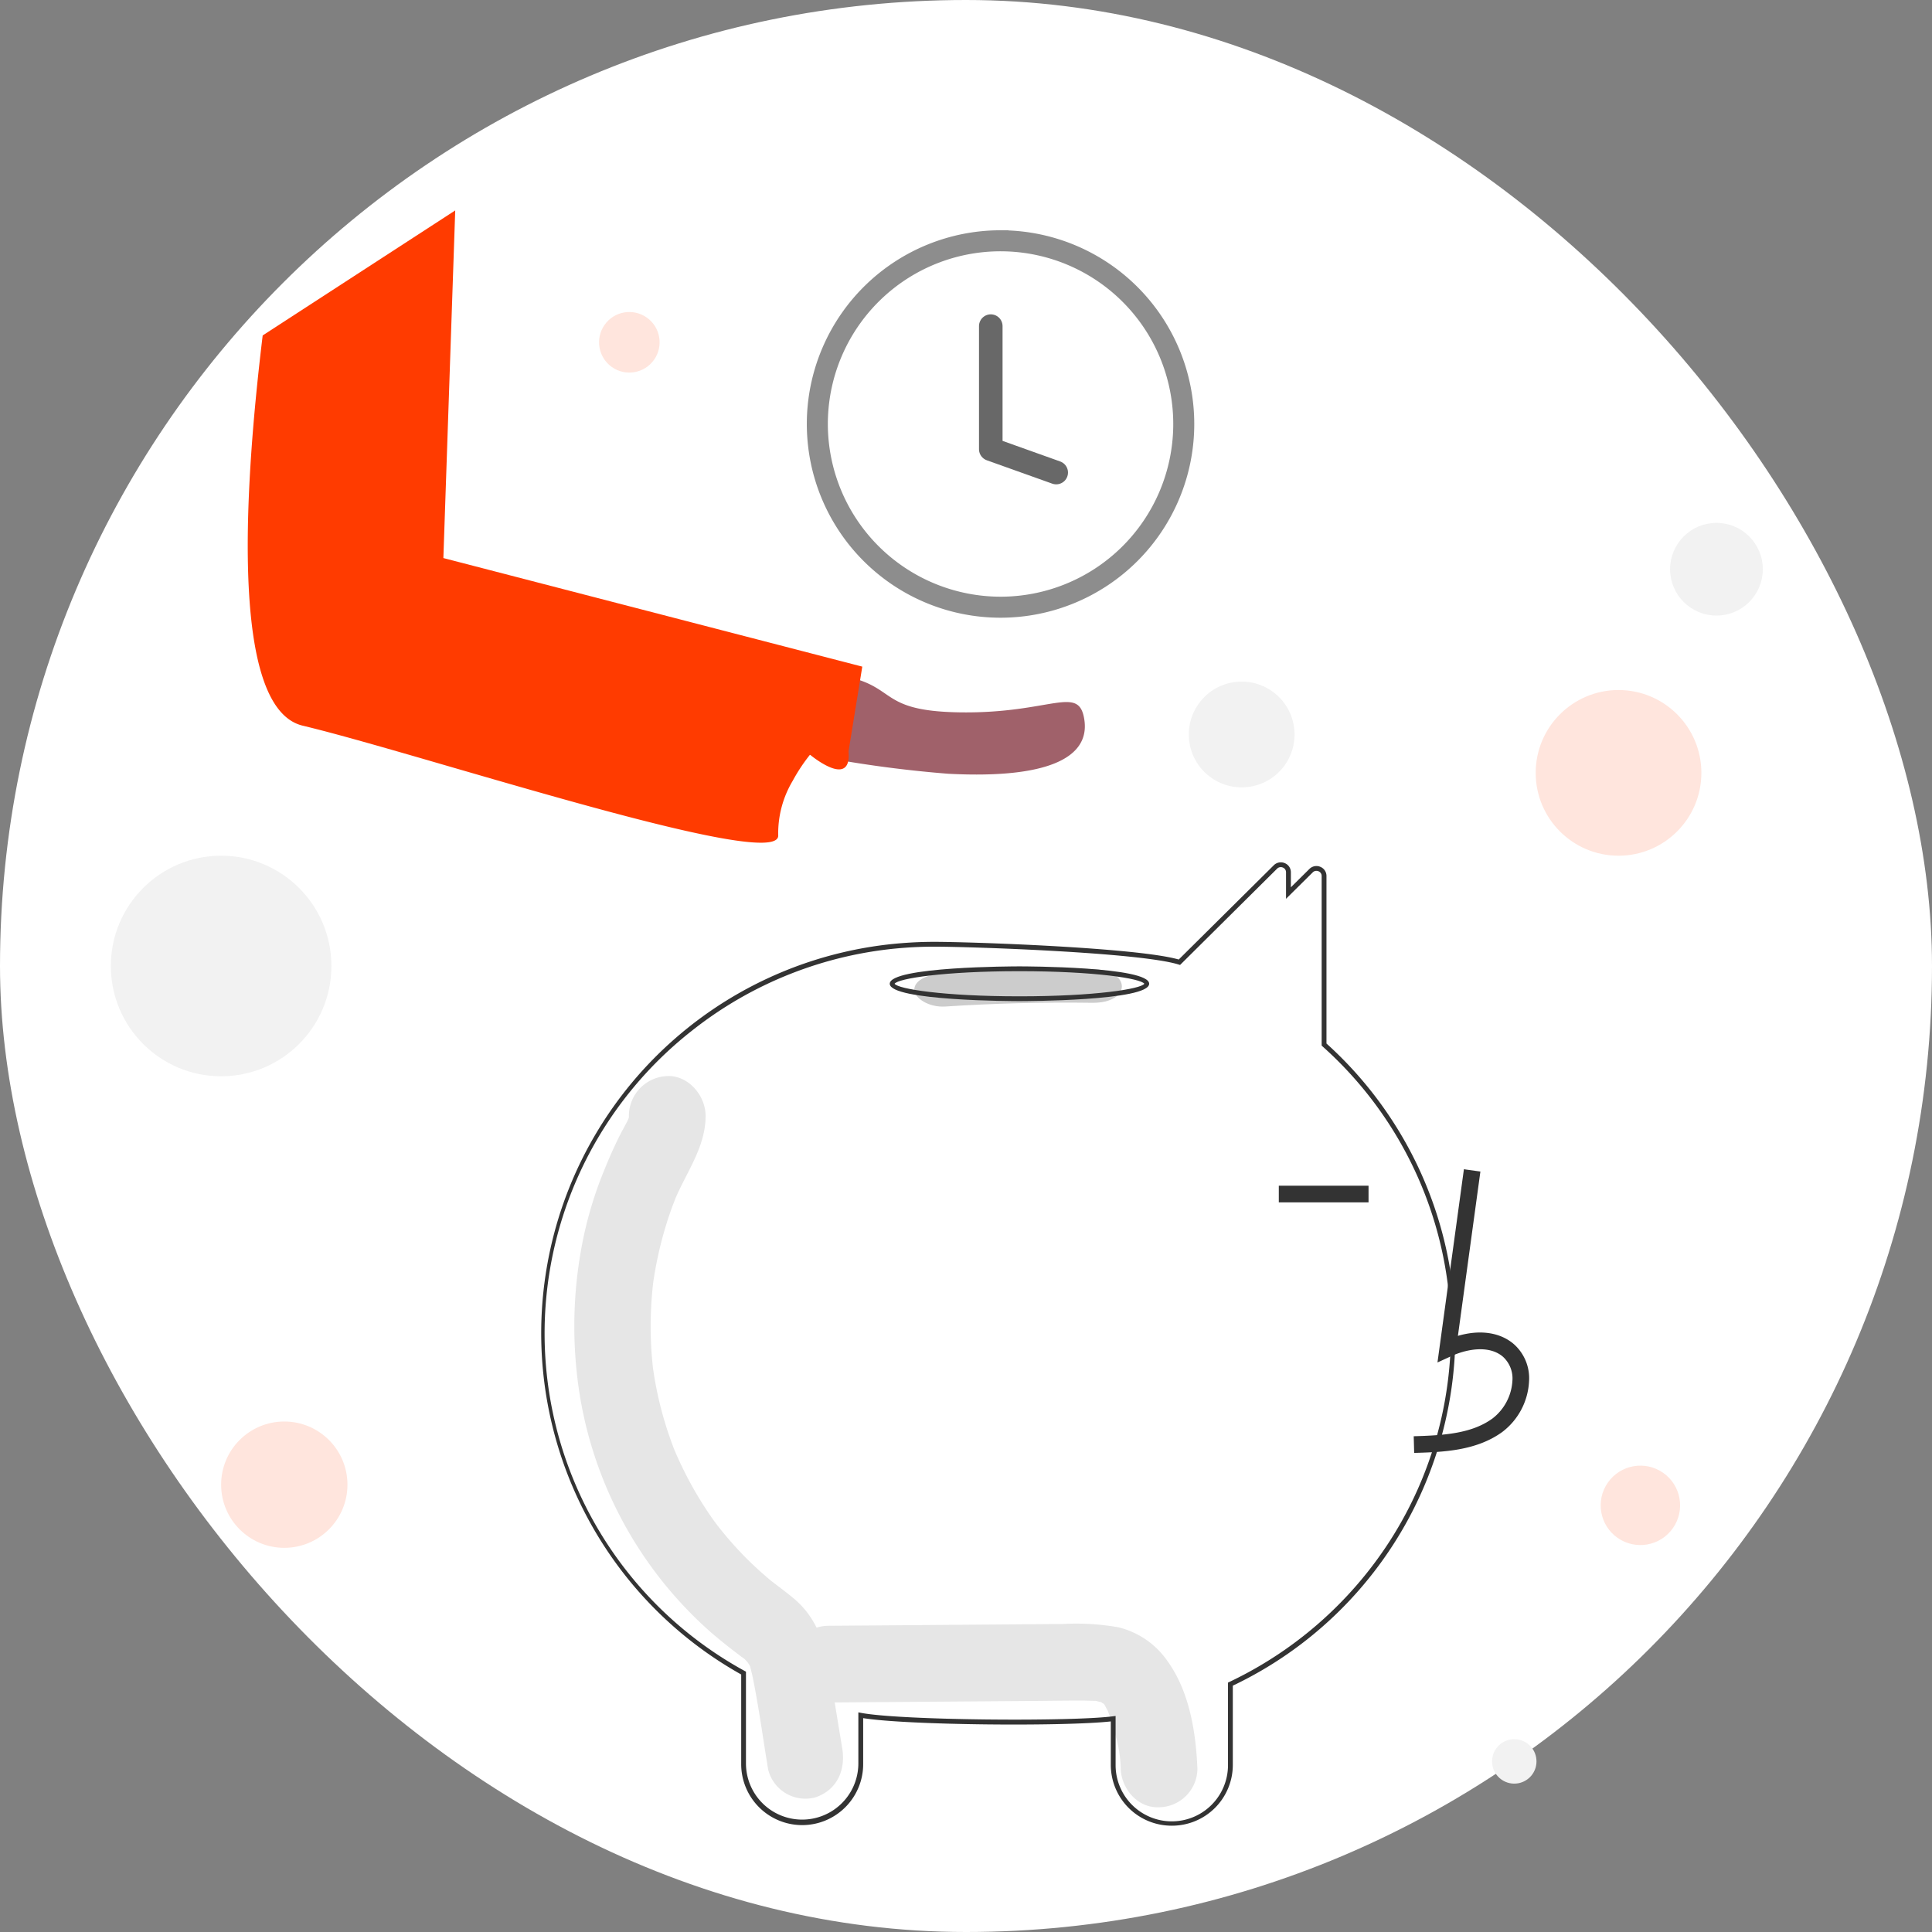 <svg xmlns="http://www.w3.org/2000/svg" width="246" height="246" viewBox="0 0 246 246"><rect x="0" y="0" width="246" height="246" fill="#808080" stroke="none"/><g transform="translate(-1527 -1313)"><rect width="246" height="246" rx="123" transform="translate(1527 1313)" fill="#fff"/><g transform="translate(570.772 -47.963)"><path d="M535.456,233.42A23.677,23.677,0,0,0,511.8,256.36c-.007.24-.01.483-.01.727a23.666,23.666,0,1,0,23.666-23.666Zm0,46.657a23.014,23.014,0,0,1-22.99-22.99q0-.472.02-.933a22.99,22.99,0,1,1,22.97,23.923Z" transform="translate(548.17 1157.863)" fill="#5d5d5d" stroke="#8d8d8d" stroke-width="2"/><path d="M563.579,264.814a20.394,20.394,0,1,1-40.789,0c0-.646.031-1.282.09-1.912a20.394,20.394,0,0,1,40.7,1.912Z" transform="translate(540.442 1150.136)" fill="#fff"/><path d="M1075.4,1399.709v15.67l2.559.914,5.772,2.062" transform="translate(6.983 2.778)" fill="none" stroke="#686868" stroke-linecap="round" stroke-linejoin="round" stroke-width="3"/></g><g transform="translate(576)"><path d="M542.105,668.742a10.626,10.626,0,0,0-6.34-4.39,30.881,30.881,0,0,0-7.064-.415l-29.82.23a4.884,4.884,0,0,0,0,9.768l26.206-.2c2.059-.016,4.12-.053,6.179-.046.462,0,.923.026,1.385.031.112,0,.193,0,.25,0l.045.013c.241.066.488.112.731.175-.085,0,.157.154.279.2.017.033.052.091.112.182.083.156.329.628.339.614a21.887,21.887,0,0,1,.912,2.867,16.057,16.057,0,0,1,.774,4.619c.1,2.549,2.172,5.005,4.884,4.884a4.954,4.954,0,0,0,4.884-4.884C545.673,677.781,544.864,672.605,542.105,668.742Z" transform="translate(557.606 855.844)" fill="#e6e6e6"/><path d="M438.125,521.012c-.56-3.394-1.109-6.791-1.68-10.183-.579-3.441-1.763-6.593-4.441-8.851-.716-.6-1.458-1.167-2.2-1.729-.262-.2-.524-.4-.782-.6l-.039-.03-.109-.092c-1.116-.945-2.195-1.931-3.222-2.98q-1.368-1.4-2.617-2.914-.312-.379-.616-.764l-.346-.445c-.115-.159-.325-.445-.361-.495q-.355-.5-.7-1.014a47.659,47.659,0,0,1-4.025-7.361q-.167-.382-.326-.768l-.114-.314c-.226-.622-.452-1.244-.659-1.873q-.659-2.006-1.134-4.071-.234-1.02-.422-2.05-.1-.53-.181-1.062c-.009-.059-.064-.441-.1-.658s-.068-.6-.074-.661q-.054-.536-.1-1.073-.094-1.209-.127-2.422-.056-2.155.077-4.311c.051-.807.123-1.612.212-2.416l.013-.124c.005-.036.012-.077.019-.127.066-.444.135-.888.212-1.33a48.63,48.63,0,0,1,1.141-4.98q.332-1.163.721-2.306.173-.508.358-1.012c-.008.022.361-.921.366-.952,1.464-3.458,3.858-6.611,3.861-10.539,0-2.66-2.248-5.207-4.884-5.085a5.075,5.075,0,0,0-4.884,5.085c0,.06,0,.111,0,.16l-.064.213c-.285.62-.635,1.21-.948,1.815-.858,1.655-1.59,3.365-2.286,5.1a48.788,48.788,0,0,0-2.6,8.739,55.583,55.583,0,0,0-.3,19.853,51.231,51.231,0,0,0,16.82,30.017c.753.644,1.525,1.267,2.3,1.878.322.253.647.5.974.747.154.116.794.621.513.376a3.111,3.111,0,0,1,1.015,1.157l.095.37c.109.429.214.857.3,1.292.756,3.8,1.281,7.665,1.912,11.49a4.885,4.885,0,0,0,6.008,3.551C437.436,526.35,438.59,523.828,438.125,521.012Z" transform="translate(620.114 1014.595)" fill="#e6e6e6"/><path d="M470.078,468.92a7.745,7.745,0,0,1-7.765-7.707v-5.571c-5.833.653-25.806.5-31.532-.418v5.767a7.766,7.766,0,1,1-15.531,0V449.668a49.816,49.816,0,0,1,20.537-93.128c1.351-.106,2.711-.16,4.041-.16,4.686,0,25.829.724,31.134,2.25l12.1-12a1.27,1.27,0,0,1,1.389-.277,1.251,1.251,0,0,1,.789,1.174v1.908l2.355-2.333a1.267,1.267,0,0,1,1.388-.277,1.252,1.252,0,0,1,.79,1.175v21.326a49.681,49.681,0,0,1-11.926,81.764v10.125A7.745,7.745,0,0,1,470.078,468.92Zm-7.155-13.971v6.263a7.155,7.155,0,1,0,14.31,0V450.7l.174-.083a49.588,49.588,0,0,0,20.308-17.76,48.938,48.938,0,0,0-8.455-63.173l-.1-.091V348a.642.642,0,0,0-.41-.609.656.656,0,0,0-.727.144l-3.4,3.364v-3.372a.642.642,0,0,0-.41-.609.658.658,0,0,0-.728.146l-12.355,12.26-.176-.055c-4.931-1.543-26.407-2.275-31.129-2.275-1.314,0-2.658.053-3.993.158A49.472,49.472,0,0,0,408.9,367.755a48.986,48.986,0,0,0,6.8,81.467l.157.087V460.99a7.155,7.155,0,1,0,14.31,0v-6.5l.362.068c5.145.968,26.81,1.121,32.046.434Z" transform="translate(630.126 1076.544)" fill="#333"/><path d="M568.425,390.74q-9.36-.132-18.66.475c-2.119.138-3.953.887-3.953,2.147,0,1.053,1.819,2.286,3.953,2.146q9.3-.607,18.66-.475C573.515,395.105,573.512,390.812,568.425,390.74Z" transform="translate(521.605 1045.652)" fill="#ccc"/><path d="M552.092,394.087c-.674,0-16.515-.025-16.515-2.213s15.841-2.213,16.515-2.213,16.515.025,16.515,2.213S552.766,394.087,552.092,394.087Zm-15.9-2.213c.434.663,6.256,1.6,15.9,1.6s15.462-.939,15.9-1.6c-.434-.663-6.256-1.6-15.9-1.6s-15.463.939-15.9,1.6Z" transform="translate(528.715 1046.386)" fill="#333"/><path d="M754.2,510.413c3.507-.1,7.871-.219,11.233-2.675a8.626,8.626,0,0,0,3.394-6.442,5.8,5.8,0,0,0-1.973-4.766c-1.756-1.484-4.32-1.832-7.084-1.02l2.863-20.924-2.1-.288-3.366,24.6,1.755-.805c2.035-.933,4.828-1.408,6.564.059a3.729,3.729,0,0,1,1.223,3.071,6.52,6.52,0,0,1-2.526,4.8c-2.617,1.911-6.1,2.158-10.041,2.268Z" transform="translate(376.865 987.584)" fill="#333"/><rect width="11.426" height="2.121" transform="translate(1113.829 1463.975)" fill="#333"/></g><circle cx="14.042" cy="14.042" r="14.042" transform="translate(1541.114 1421.957)" fill="#f2f2f2"/><circle cx="8.042" cy="8.042" r="8.042" transform="translate(1555.157 1494)" fill="#ffe5dd"/><ellipse cx="10.548" cy="10.548" rx="10.548" ry="10.548" transform="translate(1722.538 1400.861)" fill="#ffe5dd"/><ellipse cx="5.902" cy="5.902" rx="5.902" ry="5.902" transform="translate(1739.653 1379.577)" fill="#f2f2f2"/><g transform="matrix(-0.574, 0.819, -0.819, -0.574, 3760.763, 970.889)"><circle cx="6.732" cy="6.732" r="6.732" transform="translate(1541.114 1442.837)" fill="#f2f2f2"/><circle cx="3.855" cy="3.855" r="3.855" transform="translate(1547.846 1538.214)" fill="#ffe5dd"/><ellipse cx="5.056" cy="5.056" rx="5.056" ry="5.056" transform="translate(1594.025 1346.618)" fill="#ffe5dd"/><ellipse cx="2.829" cy="2.829" rx="2.829" ry="2.829" transform="translate(1632.163 1343.284)" fill="#f2f2f2"/></g><g transform="matrix(0.996, -0.087, 0.087, 0.996, -37.219, 116.746)"><path d="M399.284,412.155c10.272,1.91,5.5,5.36,17.089,6.541s15.425-2.3,15.684,2.358c.271,4.877-5.415,7.048-17.872,5.3a153.018,153.018,0,0,1-17.321-3.948A63.456,63.456,0,0,0,399.284,412.155Z" transform="translate(1152.034 1010.43)" fill="#a0616a"/><path d="M62.913,83.64h0c-2.416,0-7.612-1.412-15.886-4.316-7.211-2.531-15.8-5.858-23.377-8.793-7.22-2.8-14.04-5.438-18.281-6.852-8.708-2.9-5.215-28.767-.753-49.953L30.429,0,25.073,43.973,77.018,62.39,74.336,72.984c0,1.453-.43,2.19-1.277,2.19-1.444,0-3.627-2.168-3.649-2.19A22.518,22.518,0,0,0,66.929,76.1a13.056,13.056,0,0,0-2.445,6.734C64.484,83.37,63.955,83.64,62.913,83.64Z" transform="translate(1479.486 1359.85)" fill="#ff3b00"/></g></g></svg>